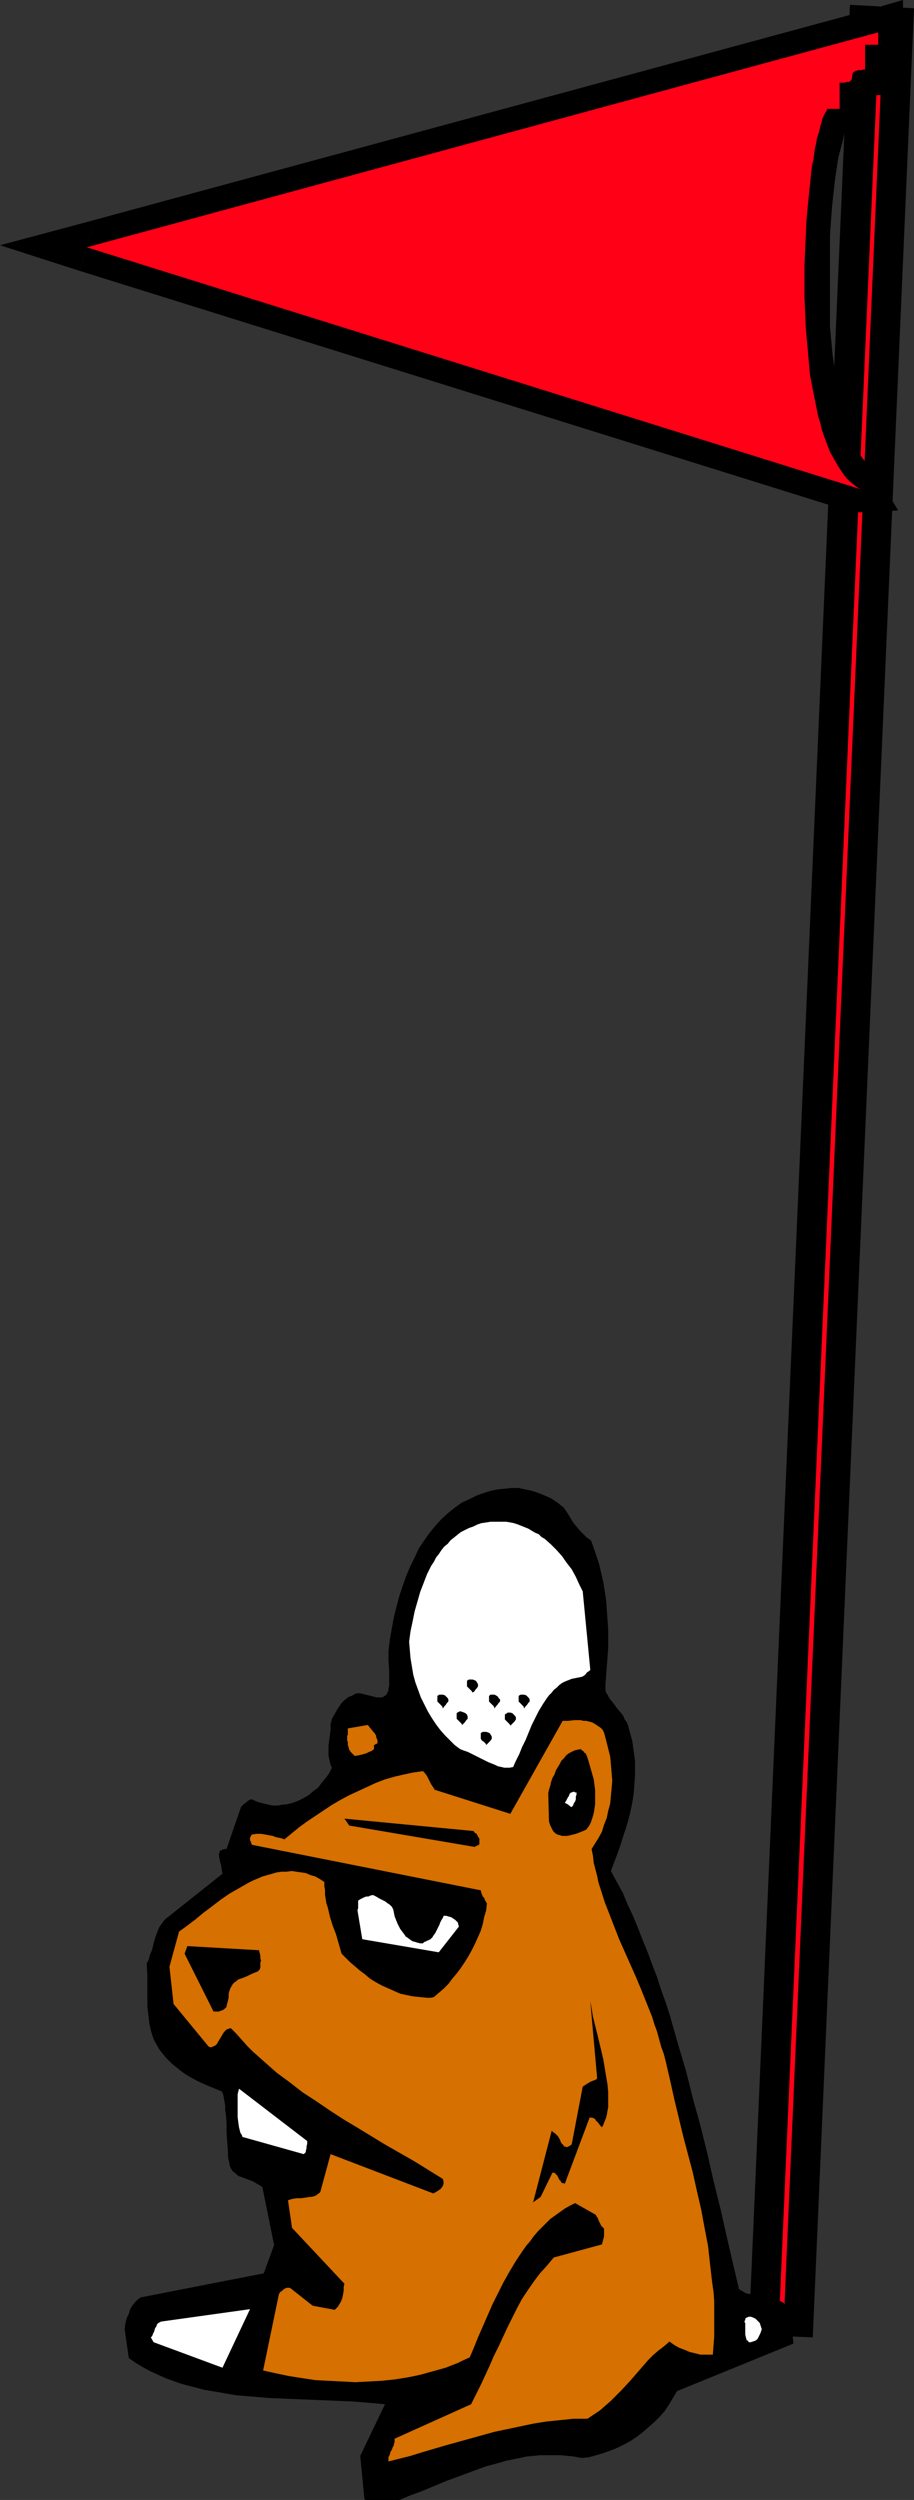 <?xml version="1.0" encoding="UTF-8" standalone="no"?>
<svg
   version="1.0"
   width="56.751mm"
   height="155.155mm"
   id="svg32"
   sodipodi:docname="Gopher - Golf Course.wmf"
   xmlns:inkscape="http://www.inkscape.org/namespaces/inkscape"
   xmlns:sodipodi="http://sodipodi.sourceforge.net/DTD/sodipodi-0.dtd"
   xmlns="http://www.w3.org/2000/svg"
   xmlns:svg="http://www.w3.org/2000/svg">
  <rect width="100%" height="100%" fill="#333333" stroke="none"/>
  <sodipodi:namedview
     id="namedview32"
     pagecolor="#ffffff"
     bordercolor="#000000"
     borderopacity="0.25"
     inkscape:showpageshadow="2"
     inkscape:pageopacity="0.0"
     inkscape:pagecheckerboard="0"
     inkscape:deskcolor="#d1d1d1"
     inkscape:document-units="mm" />
  <defs
     id="defs1">
    <pattern
       id="WMFhbasepattern"
       patternUnits="userSpaceOnUse"
       width="6"
       height="6"
       x="0"
       y="0" />
  </defs>
  <path
     style="fill:#000000;fill-opacity:1;fill-rule:evenodd;stroke:none"
     d="m 183.134,547.955 7.597,0.323 L 214.492,1.939 199.46,1.131 175.699,547.471 Z"
     id="path1" />
  <path
     style="fill:#ff0017;fill-opacity:1;fill-rule:evenodd;stroke:none"
     d="M 206.572,1.454 182.649,547.955 h 1.131 L 207.541,1.616 Z"
     id="path2" />
  <path
     style="fill:#000000;fill-opacity:1;fill-rule:evenodd;stroke:none"
     d="m 29.256,546.34 0.97,6.787 1.616,1.131 1.616,0.97 1.778,0.97 1.778,0.808 1.778,0.808 1.778,0.646 1.778,0.646 1.778,0.485 1.94,0.485 1.778,0.485 1.94,0.323 1.94,0.323 1.778,0.323 1.94,0.323 3.879,0.323 3.879,0.323 3.879,0.162 7.92,0.323 3.879,0.162 3.879,0.162 3.879,0.323 3.718,0.323 -5.819,12.119 0.97,10.019 0.162,0.323 h 0.162 0.162 0.323 0.162 0.323 0.323 0.485 1.293 1.455 2.909 0.485 l 2.263,-0.97 3.071,-1.131 5.819,-2.424 3.071,-1.131 3.071,-1.131 3.071,-1.131 3.071,-0.808 1.616,-0.485 1.616,-0.323 1.616,-0.323 1.455,-0.323 1.616,-0.162 1.616,-0.162 h 1.616 1.616 1.616 l 1.616,0.162 1.616,0.162 1.616,0.323 1.778,-0.162 1.778,-0.485 1.616,-0.485 1.778,-0.646 1.616,-0.646 1.616,-0.808 1.455,-0.808 1.455,-0.97 1.455,-1.131 1.293,-1.131 1.293,-1.131 1.293,-1.293 1.131,-1.293 0.97,-1.454 0.97,-1.616 0.97,-1.616 27.317,-11.15 -0.647,-6.625 -0.162,-0.485 -0.323,-0.485 -0.162,-0.485 -0.162,-0.485 -0.323,-0.323 -0.323,-0.323 -0.162,-0.323 -0.323,-0.162 -0.808,-0.485 -0.647,-0.323 -0.808,-0.162 -0.97,-0.162 -1.778,-0.323 -1.778,-0.323 -0.97,-0.162 -0.808,-0.162 -0.808,-0.485 -0.808,-0.485 -1.455,-6.14 -1.455,-6.302 -1.455,-6.464 -1.616,-6.464 -1.455,-6.464 -1.616,-6.464 -1.778,-6.464 -1.616,-6.464 -1.94,-6.464 -1.778,-6.302 -0.97,-3.07 -1.131,-3.07 -0.97,-3.07 -1.131,-2.909 -1.131,-3.07 -1.131,-2.747 -1.131,-2.909 -1.131,-2.747 -1.293,-2.747 -1.131,-2.747 -1.455,-2.585 -1.293,-2.424 1.455,-3.878 0.647,-1.778 0.647,-2.101 0.647,-1.939 0.647,-2.101 0.485,-1.939 0.485,-2.262 0.323,-2.101 0.162,-2.101 0.162,-2.262 v -2.262 -1.131 l -0.162,-1.131 -0.162,-1.131 -0.162,-1.131 -0.162,-1.293 -0.647,-2.262 -0.323,-1.293 -0.323,-0.808 -0.485,-0.646 -0.323,-0.808 -0.485,-0.646 -0.97,-1.131 -0.808,-1.131 -0.808,-0.97 -0.323,-0.485 -0.323,-0.646 -0.323,-0.485 -0.162,-0.646 v -0.646 -0.646 l 0.162,-2.101 0.162,-2.101 0.162,-2.101 0.162,-2.262 v -2.101 -2.262 l -0.162,-2.262 -0.162,-2.262 -0.162,-2.262 -0.323,-2.101 -0.323,-2.101 -0.485,-2.101 -0.485,-2.101 -0.647,-1.939 -0.647,-1.939 -0.647,-1.778 -0.97,-0.646 -0.808,-0.808 -0.808,-0.808 -0.808,-0.97 -0.808,-0.97 -0.647,-1.131 -0.808,-1.293 -0.808,-1.131 -1.455,-1.131 -1.455,-0.97 -1.455,-0.646 -1.616,-0.646 -1.455,-0.485 -1.616,-0.323 -1.455,-0.323 h -1.616 l -1.616,0.162 -1.616,0.162 -1.616,0.323 -1.616,0.485 -1.778,0.646 -1.616,0.808 -1.778,0.808 -1.616,1.131 -1.616,1.293 -1.616,1.454 -1.455,1.616 -1.455,1.778 -1.131,1.616 -1.293,1.939 -0.97,2.101 -0.97,1.939 -0.97,2.262 -0.808,2.262 -0.808,2.424 -0.647,2.424 -0.647,2.585 -0.485,2.585 -0.485,2.747 -0.323,2.747 v 2.262 l 0.162,2.101 v 1.939 1.939 l -0.162,0.485 v 0.485 l -0.162,0.323 -0.162,0.323 -0.162,0.323 -0.162,0.162 -0.323,0.162 -0.162,0.162 -0.485,0.162 h -0.647 -0.485 l -0.647,-0.162 -0.647,-0.162 -0.647,-0.162 -1.293,-0.323 -0.647,-0.162 h -0.647 l -0.647,0.162 -0.162,0.162 -0.323,0.162 -0.323,0.162 -0.485,0.162 -0.323,0.162 -0.323,0.323 -0.485,0.323 -0.323,0.323 -0.323,0.323 -0.323,0.485 -0.647,0.97 -0.647,1.131 -0.647,1.131 -0.323,1.293 v 1.293 l -0.162,1.293 -0.162,1.131 -0.162,1.293 v 1.131 0.646 0.646 l 0.162,0.646 0.162,0.808 0.162,0.646 0.323,0.646 -0.647,1.293 -0.808,1.131 -0.97,1.131 -0.808,1.131 -1.131,0.808 -1.131,0.97 -1.131,0.646 -1.293,0.646 -1.293,0.485 -1.293,0.323 -1.455,0.162 -0.647,0.162 h -0.647 -0.647 l -0.808,-0.162 -0.647,-0.162 -0.647,-0.162 -0.647,-0.162 -0.647,-0.162 -0.808,-0.323 -0.647,-0.323 h -0.323 l -0.323,0.162 -0.323,0.162 -0.323,0.323 -0.647,0.485 -0.647,0.646 -3.394,9.857 h -0.485 l -0.485,0.162 -0.323,0.162 -0.323,0.162 v 0.323 l -0.162,0.323 v 0.323 0.485 l 0.162,0.323 v 0.485 l 0.323,0.97 0.162,1.131 0.162,0.97 -12.608,10.019 -0.647,0.485 -0.485,0.485 -0.323,0.485 -0.485,0.646 -0.323,0.485 -0.323,0.808 -0.485,1.293 -0.485,1.616 -0.323,1.454 -0.647,1.616 -0.162,0.808 -0.485,0.808 0.162,2.747 v 2.909 2.909 1.454 l 0.162,1.454 0.162,1.454 0.162,1.293 0.323,1.454 0.323,1.131 0.485,1.293 0.647,1.131 0.647,1.131 0.808,0.97 0.647,0.808 0.808,0.808 0.647,0.646 0.808,0.646 0.808,0.646 0.808,0.646 0.97,0.646 0.808,0.485 1.778,0.97 1.778,0.808 1.94,0.808 1.94,0.808 0.323,0.646 0.162,0.808 0.162,0.97 0.162,0.808 v 1.131 l 0.162,0.97 0.162,2.101 v 2.262 l 0.162,2.262 0.162,2.101 v 1.131 l 0.162,0.97 0.162,0.485 v 0.323 l 0.162,0.646 0.323,0.646 0.323,0.485 0.485,0.323 0.485,0.485 0.485,0.323 0.485,0.162 1.293,0.485 1.293,0.485 0.647,0.323 0.485,0.323 0.647,0.323 0.647,0.485 2.748,13.574 -2.425,6.625 -28.933,5.656 -0.647,0.485 -0.647,0.646 -0.647,0.808 -0.485,0.808 -0.323,1.131 -0.485,0.97 -0.323,1.293 z"
     id="path3" />
  <path
     style="fill:#ffffff;fill-opacity:1;fill-rule:evenodd;stroke:none"
     d="m 36.045,549.41 16.164,5.979 6.465,-13.735 -20.851,2.909 -0.323,0.162 -0.323,0.162 -0.323,0.323 -0.162,0.485 -0.323,0.485 -0.162,0.646 -0.323,0.646 -0.162,0.485 -0.323,0.323 z"
     id="path4" />
  <path
     style="fill:#d67000;fill-opacity:1;fill-rule:evenodd;stroke:none"
     d="m 39.763,461.343 0.97,8.726 8.243,10.019 0.485,0.162 0.485,-0.162 0.323,-0.162 0.323,-0.162 0.323,-0.323 0.162,-0.323 0.485,-0.808 0.485,-0.808 0.485,-0.808 0.323,-0.323 0.323,-0.323 0.485,-0.162 0.485,-0.162 1.293,1.293 1.293,1.454 1.293,1.454 1.293,1.293 1.455,1.293 1.455,1.293 2.748,2.424 3.071,2.262 2.909,2.262 3.233,2.101 3.071,2.101 3.233,2.101 3.233,1.939 6.627,4.04 3.394,1.939 3.394,1.939 3.394,2.101 3.394,2.101 0.162,0.646 v 0.485 l -0.162,0.485 -0.323,0.485 -0.323,0.323 -0.485,0.323 -0.485,0.323 -0.647,0.323 -24.084,-9.211 -2.425,8.888 -0.323,0.323 -0.323,0.162 -0.323,0.323 -0.485,0.162 -0.485,0.162 h -0.485 l -0.97,0.162 -1.131,0.162 h -1.131 l -0.97,0.162 -0.97,0.323 v -0.162 l 0.97,6.625 12.284,13.089 -0.162,0.808 v 0.808 l -0.162,0.97 -0.162,0.808 -0.323,0.808 -0.485,0.808 -0.162,0.323 -0.323,0.323 -0.323,0.323 -0.162,0.162 -5.172,-0.97 -5.334,-4.201 h -0.485 -0.323 l -0.323,0.162 -0.323,0.162 -0.323,0.323 -0.485,0.323 -0.323,0.485 -3.718,17.937 2.909,0.646 3.071,0.646 3.071,0.485 3.233,0.485 3.071,0.162 3.233,0.162 3.071,0.162 3.071,-0.162 3.071,-0.162 3.071,-0.323 3.071,-0.485 1.616,-0.323 1.455,-0.323 2.909,-0.808 2.909,-0.808 2.909,-1.131 1.293,-0.646 1.455,-0.646 0.485,-1.131 0.485,-1.131 0.97,-2.424 1.131,-2.585 1.131,-2.585 1.131,-2.585 1.293,-2.585 1.293,-2.585 1.455,-2.585 1.455,-2.424 1.616,-2.424 0.808,-1.131 0.97,-1.131 0.808,-1.131 0.97,-1.131 0.97,-0.97 0.97,-0.97 0.97,-0.97 1.131,-0.808 1.131,-0.808 1.131,-0.808 1.131,-0.646 1.293,-0.646 4.849,2.747 0.162,0.323 0.323,0.485 0.323,0.808 0.485,0.97 0.323,0.323 0.323,0.323 v 0.323 0.323 0.808 0.485 l -0.162,0.485 -0.162,0.646 -0.162,0.646 -11.315,3.07 -0.808,0.97 -0.808,0.97 -1.616,1.778 -1.455,1.939 -1.455,2.101 -1.293,1.939 -1.131,2.101 -1.131,2.262 -1.131,2.262 -2.101,4.525 -1.131,2.262 -0.97,2.262 -2.101,4.525 -1.131,2.262 -1.131,2.262 -17.942,8.08 v 0.485 0.323 l -0.162,0.323 v 0.323 l -0.323,0.646 -0.162,0.485 -0.323,0.485 -0.162,0.646 -0.162,0.323 -0.162,0.323 v 0.485 0.485 l 2.586,-0.646 2.586,-0.646 2.586,-0.808 2.748,-0.808 2.748,-0.808 2.909,-0.808 2.909,-0.808 2.909,-0.808 2.909,-0.808 3.071,-0.646 3.071,-0.646 3.071,-0.646 3.071,-0.485 3.233,-0.323 3.071,-0.323 h 1.616 1.616 l 1.455,-0.97 1.455,-0.97 1.293,-1.131 1.293,-1.131 1.131,-1.131 1.131,-1.131 2.263,-2.424 2.101,-2.424 2.101,-2.424 1.131,-1.131 1.293,-1.131 1.293,-0.97 1.293,-1.131 1.131,0.808 1.131,0.646 1.293,0.485 1.131,0.485 1.293,0.323 0.647,0.162 0.647,0.162 h 0.808 0.647 0.808 0.647 l 0.162,-2.101 0.162,-2.101 v -2.101 -2.101 -2.101 -2.101 l -0.162,-2.101 -0.323,-2.262 -0.485,-4.201 -0.485,-4.363 -0.808,-4.201 -0.808,-4.363 -0.97,-4.201 -0.97,-4.363 -2.263,-8.564 -2.101,-8.726 -0.97,-4.363 -0.97,-4.201 -0.485,-1.939 -0.647,-1.778 -0.485,-1.778 -0.485,-1.778 -0.647,-1.778 -0.485,-1.616 -1.293,-3.232 -1.293,-3.232 -1.293,-3.07 -1.293,-2.909 -1.293,-2.909 -1.293,-2.909 -1.131,-2.909 -1.131,-2.909 -1.131,-2.909 -0.97,-3.07 -0.485,-1.454 -0.323,-1.616 -0.808,-3.07 -0.162,-1.616 -0.323,-1.616 0.808,-1.293 0.808,-1.293 0.808,-1.454 0.485,-1.616 0.647,-1.616 0.323,-1.616 0.485,-1.778 0.162,-1.778 0.162,-1.778 0.162,-1.778 -0.162,-1.939 -0.162,-1.939 -0.162,-1.778 -0.485,-1.939 -0.485,-1.939 -0.485,-1.778 -0.323,-0.646 -0.485,-0.485 -0.485,-0.323 -0.485,-0.323 -0.485,-0.323 -0.647,-0.323 -0.647,-0.162 -0.647,-0.162 h -0.647 l -0.647,-0.162 h -1.455 l -1.455,0.162 h -1.293 l -12.284,21.815 -17.78,-5.656 -0.162,-0.323 -0.323,-0.485 -0.323,-0.485 -0.323,-0.646 -0.647,-1.293 -0.485,-0.646 -0.485,-0.485 -2.263,0.323 -2.263,0.485 -2.101,0.485 -2.263,0.646 -2.101,0.808 -2.101,0.97 -2.101,0.97 -2.101,0.97 -2.101,1.131 -1.94,1.131 -1.94,1.293 -1.94,1.293 -1.94,1.293 -1.778,1.293 -1.778,1.454 -1.778,1.454 -0.97,-0.323 -0.97,-0.162 -0.808,-0.323 -0.97,-0.162 -0.808,-0.162 -0.97,-0.162 h -0.97 l -1.131,0.162 -0.162,0.162 -0.162,0.323 -0.162,0.323 v 0.162 0.323 l 0.162,0.323 0.162,0.485 0.162,0.323 53.663,10.665 0.162,0.646 0.323,0.808 0.323,0.323 0.162,0.485 0.485,0.808 -0.162,1.616 -0.485,1.616 -0.323,1.616 -0.485,1.616 -0.647,1.454 -0.647,1.454 -0.808,1.616 -0.808,1.454 -0.808,1.293 -0.97,1.454 -0.97,1.293 -0.97,1.131 -0.97,1.293 -1.131,1.131 -1.131,0.97 -1.131,0.97 -0.808,0.162 h -0.808 l -1.616,-0.162 -1.616,-0.162 -1.616,-0.323 -1.455,-0.323 -1.455,-0.646 -1.455,-0.646 -1.455,-0.646 -1.455,-0.808 -1.293,-0.808 -1.131,-0.97 -1.293,-0.97 -1.131,-0.97 -1.131,-0.97 -0.97,-0.97 -0.97,-0.97 -0.647,-2.262 -0.647,-2.262 -0.808,-2.101 -0.647,-2.101 -0.485,-2.101 -0.323,-0.97 -0.162,-0.97 -0.162,-0.97 v -1.131 l -0.162,-0.97 v -0.97 l -0.97,-0.646 -1.131,-0.646 -1.131,-0.323 -1.131,-0.485 -1.131,-0.162 -1.131,-0.162 -0.97,-0.162 -1.293,0.162 h -1.131 l -1.131,0.162 -1.131,0.323 -1.131,0.323 -1.131,0.323 -1.131,0.485 -1.131,0.485 -0.97,0.485 -1.131,0.646 -1.131,0.646 -2.263,1.293 -2.101,1.454 -2.101,1.616 -1.94,1.454 -1.94,1.616 -1.94,1.454 -1.778,1.293 z"
     id="path5" />
  <path
     style="fill:#000000;fill-opacity:1;fill-rule:evenodd;stroke:none"
     d="m 43.319,458.272 6.789,13.574 h 0.647 0.647 l 0.323,-0.162 0.485,-0.162 0.323,-0.162 0.323,-0.323 h 0.162 v -0.162 l 0.162,-0.162 v -0.323 l 0.162,-0.485 0.162,-0.646 0.162,-0.808 v -0.808 l 0.162,-0.646 0.323,-0.808 0.323,-0.485 0.162,-0.323 0.323,-0.323 0.485,-0.323 0.323,-0.323 0.323,-0.162 0.97,-0.323 0.808,-0.323 0.97,-0.485 1.131,-0.485 0.485,-0.162 0.485,-0.485 0.162,-0.485 v -0.485 -0.646 l 0.162,-0.485 -0.162,-0.485 v -0.646 l -0.162,-0.646 -0.162,-0.646 -16.81,-0.97 z"
     id="path6" />
  <path
     style="fill:#ffffff;fill-opacity:1;fill-rule:evenodd;stroke:none"
     d="m 55.765,491.237 v 2.585 1.454 1.293 l 0.162,1.293 0.162,1.131 0.162,0.646 0.162,0.646 0.323,0.485 0.162,0.485 14.386,4.04 0.162,-0.162 0.162,-0.162 0.162,-0.162 v -0.323 l 0.162,-0.485 v -0.485 l 0.162,-0.646 V 502.225 L 56.088,489.944 Z"
     id="path7" />
  <path
     style="fill:#000000;fill-opacity:1;fill-rule:evenodd;stroke:none"
     d="m 81.303,427.247 0.647,0.97 29.418,5.009 0.323,-0.162 0.323,-0.162 0.323,-0.162 0.162,-0.162 v -0.323 -0.323 -0.323 -0.323 l -0.323,-0.485 -0.323,-0.646 -0.323,-0.162 -0.162,-0.162 -0.162,-0.162 v -0.162 l -30.388,-2.909 z"
     id="path8" />
  <path
     style="fill:#d67000;fill-opacity:1;fill-rule:evenodd;stroke:none"
     d="m 81.465,407.694 v 0.485 l 0.162,0.485 v 0.646 l 0.162,0.485 0.162,0.646 0.323,0.485 0.485,0.485 0.162,0.162 0.323,0.323 0.97,-0.162 1.293,-0.323 0.485,-0.162 0.647,-0.323 0.485,-0.162 0.647,-0.485 v -0.323 -0.323 -0.323 h 0.162 l 0.162,-0.162 v 0 l 0.323,-0.162 h 0.162 v -0.162 -0.323 -0.323 l -0.162,-0.323 -0.162,-0.485 v -0.323 l -0.162,-0.162 -0.162,-0.323 -0.323,-0.323 -0.647,-0.808 -0.647,-0.808 -4.687,0.808 v 0.485 0.323 0.323 0.323 l -0.162,0.323 z"
     id="path9" />
  <path
     style="fill:#ffffff;fill-opacity:1;fill-rule:evenodd;stroke:none"
     d="m 83.889,448.092 1.131,6.787 17.942,3.07 4.687,-5.979 v -0.323 l -0.162,-0.323 v -0.323 l -0.162,-0.162 -0.485,-0.485 -0.485,-0.323 -0.485,-0.323 -0.647,-0.162 -0.485,-0.162 H 104.094 l -0.162,0.485 -0.323,0.485 -0.323,0.646 -0.162,0.485 -0.323,0.646 -0.323,0.646 -0.323,0.646 -0.485,0.646 -0.162,0.323 -0.162,0.162 -0.323,0.323 -0.323,0.162 -0.323,0.162 h -0.162 l -0.162,0.162 -0.485,0.162 -0.323,0.323 h -0.647 l -0.647,-0.162 -0.485,-0.162 -0.647,-0.162 -0.485,-0.323 -0.647,-0.485 -0.485,-0.323 -0.323,-0.485 -0.485,-0.646 -0.485,-0.646 -0.323,-0.646 -0.323,-0.646 -0.323,-0.808 -0.323,-0.808 -0.162,-0.808 -0.162,-0.808 -0.323,-0.646 -0.485,-0.485 -0.485,-0.323 -0.647,-0.485 -0.647,-0.323 -0.647,-0.323 -0.808,-0.485 -0.647,-0.323 h -0.323 l -0.485,0.162 -0.323,0.162 h -0.485 l -0.485,0.162 -0.323,0.162 -0.647,0.323 -0.485,0.323 v 0.485 0.485 0.162 0.323 0.323 z"
     id="path10" />
  <path
     style="fill:#ffffff;fill-opacity:1;fill-rule:evenodd;stroke:none"
     d="m 96.012,385.072 0.162,1.939 0.162,1.939 0.323,1.939 0.323,1.939 0.485,1.778 0.647,1.778 0.647,1.778 0.808,1.616 0.808,1.616 0.97,1.616 0.97,1.454 0.97,1.293 1.131,1.293 1.131,1.131 1.131,1.131 1.293,0.97 0.808,0.323 0.97,0.323 1.616,0.808 1.616,0.808 1.616,0.808 0.808,0.323 0.808,0.323 0.647,0.323 0.808,0.162 0.647,0.162 h 0.647 0.647 l 0.808,-0.162 0.647,-1.454 0.808,-1.616 0.647,-1.616 0.808,-1.616 1.455,-3.555 0.808,-1.616 0.808,-1.616 0.97,-1.616 0.97,-1.454 0.485,-0.646 0.647,-0.646 0.485,-0.646 0.647,-0.485 0.647,-0.646 0.647,-0.485 0.647,-0.323 0.808,-0.323 0.808,-0.323 0.808,-0.162 0.808,-0.162 0.808,-0.162 0.323,-0.162 0.162,-0.162 v 0 h 0.162 v -0.162 h 0.162 v -0.162 h 0.162 v -0.162 l 0.162,-0.162 0.162,-0.162 0.323,-0.162 0.323,-0.323 v 0 l -1.778,-18.421 -0.808,-1.616 -0.808,-1.778 -0.97,-1.778 -1.131,-1.454 -1.131,-1.616 -1.293,-1.454 -1.293,-1.293 -1.455,-1.293 -0.808,-0.485 -0.647,-0.646 -0.808,-0.323 -0.808,-0.485 -0.808,-0.485 -1.616,-0.646 -0.808,-0.323 -0.97,-0.323 -0.808,-0.162 -0.97,-0.162 h -0.808 -0.97 -0.97 -0.97 l -0.97,0.162 -1.131,0.162 -0.97,0.323 -0.97,0.485 -0.97,0.323 -0.97,0.485 -0.97,0.485 -0.808,0.646 -0.808,0.646 -0.808,0.646 -0.647,0.808 -0.808,0.646 -0.647,0.808 -0.647,0.97 -0.647,0.808 -0.485,0.97 -0.647,0.97 -0.485,0.97 -0.485,0.97 -0.808,2.101 -0.808,2.101 -0.647,2.262 -0.647,2.262 -0.485,2.424 -0.485,2.262 z"
     id="path11" />
  <path
     style="fill:#000000;fill-opacity:1;fill-rule:evenodd;stroke:none"
     d="m 107.165,403.17 0.323,0.323 0.485,0.485 0.323,0.323 0.162,0.323 0.323,-0.323 0.323,-0.323 0.323,-0.485 0.323,-0.323 v -0.485 l -0.162,-0.485 -0.323,-0.323 -0.323,-0.162 -0.485,-0.162 -0.485,-0.162 -0.323,0.162 -0.323,0.162 -0.162,0.162 z"
     id="path12" />
  <path
     style="fill:#000000;fill-opacity:1;fill-rule:evenodd;stroke:none"
     d="m 109.59,395.575 0.485,0.485 0.162,0.162 0.162,0.162 0.323,0.323 0.162,0.323 0.485,-0.323 0.162,-0.323 0.323,-0.323 0.323,-0.485 v -0.485 l -0.162,-0.323 -0.323,-0.485 -0.323,-0.162 -0.485,-0.162 h -0.323 -0.485 l -0.323,0.162 -0.162,0.162 z"
     id="path13" />
  <path
     style="fill:#000000;fill-opacity:1;fill-rule:evenodd;stroke:none"
     d="m 118.48,403.331 0.485,0.485 0.323,0.323 0.323,0.323 0.162,0.323 0.323,-0.323 0.647,-0.646 0.323,-0.485 v -0.485 l -0.162,-0.323 -0.323,-0.323 -0.323,-0.323 -0.485,-0.162 h -0.485 -0.162 l -0.162,0.162 -0.323,0.162 -0.162,0.162 z"
     id="path14" />
  <path
     style="fill:#000000;fill-opacity:1;fill-rule:evenodd;stroke:none"
     d="m 121.712,399.13 0.323,0.323 0.485,0.485 0.323,0.323 0.162,0.485 0.323,-0.485 0.323,-0.323 0.323,-0.485 0.323,-0.323 v -0.485 l -0.162,-0.323 -0.323,-0.323 -0.323,-0.323 -0.485,-0.162 h -0.485 -0.323 l -0.323,0.162 -0.162,0.162 z"
     id="path15" />
  <path
     style="fill:#000000;fill-opacity:1;fill-rule:evenodd;stroke:none"
     d="m 114.762,399.13 0.323,0.323 0.485,0.485 0.323,0.323 0.162,0.485 0.323,-0.485 0.323,-0.323 0.323,-0.485 0.323,-0.323 v -0.485 l -0.323,-0.323 -0.162,-0.323 -0.485,-0.323 -0.323,-0.162 h -0.485 -0.485 l -0.162,0.162 -0.162,0.162 z"
     id="path16" />
  <path
     style="fill:#000000;fill-opacity:1;fill-rule:evenodd;stroke:none"
     d="m 112.822,407.856 0.323,0.485 0.323,0.162 0.162,0.162 0.323,0.323 0.162,0.323 0.323,-0.323 0.647,-0.646 0.323,-0.485 v -0.485 l -0.162,-0.323 -0.323,-0.485 -0.323,-0.162 -0.485,-0.162 h -0.485 -0.323 l -0.323,0.162 -0.162,0.162 z"
     id="path17" />
  <path
     style="fill:#000000;fill-opacity:1;fill-rule:evenodd;stroke:none"
     d="m 102.639,399.13 0.323,0.323 0.485,0.485 0.323,0.323 0.162,0.485 0.323,-0.485 0.323,-0.323 0.323,-0.485 0.323,-0.323 v -0.485 l -0.162,-0.323 -0.323,-0.323 -0.323,-0.323 -0.485,-0.162 h -0.485 -0.323 l -0.323,0.162 -0.162,0.162 z"
     id="path18" />
  <path
     style="fill:#000000;fill-opacity:1;fill-rule:evenodd;stroke:none"
     d="m 125.107,516.607 1.778,-1.293 2.748,-5.656 h 0.323 0.162 l 0.162,0.162 0.162,0.162 0.323,0.323 0.485,0.97 0.323,0.323 0.162,0.323 0.162,0.162 h 0.323 l 0.323,0.162 5.819,-15.513 h 0.162 0.162 0.323 l 0.323,0.162 0.323,0.162 0.162,0.323 0.162,0.162 0.485,0.485 0.323,0.485 0.485,0.485 0.323,-0.646 0.323,-0.808 0.323,-0.808 0.162,-0.646 0.162,-0.97 0.162,-0.808 v -0.808 -0.97 -1.778 l -0.162,-1.778 -0.323,-1.939 -0.323,-1.939 -0.323,-1.939 -0.485,-2.101 -0.97,-4.04 -0.485,-1.939 -0.485,-1.939 -0.323,-1.939 -0.323,-1.778 1.616,18.098 -0.323,0.323 -0.485,0.162 -0.808,0.323 -0.808,0.485 -0.485,0.323 -0.485,0.323 -2.586,13.574 -0.485,0.323 -0.323,0.162 -0.323,0.162 -0.323,-0.162 h -0.323 l -0.162,-0.323 -0.162,-0.162 -0.323,-0.323 -0.162,-0.323 -0.162,-0.485 -0.485,-0.808 -0.323,-0.323 -0.323,-0.323 -0.485,-0.323 -0.323,-0.323 z"
     id="path19" />
  <path
     style="fill:#000000;fill-opacity:1;fill-rule:evenodd;stroke:none"
     d="m 128.663,420.622 0.162,6.625 0.162,0.485 0.162,0.485 0.162,0.323 0.162,0.323 0.162,0.323 0.162,0.323 0.485,0.485 0.485,0.323 0.647,0.162 0.485,0.162 h 0.647 0.647 l 0.647,-0.162 0.647,-0.162 0.647,-0.162 1.293,-0.485 1.131,-0.485 0.647,-0.808 0.485,-0.97 0.323,-0.97 0.323,-1.131 0.162,-0.97 0.162,-1.131 v -1.131 -1.131 -1.131 l -0.162,-1.131 -0.162,-1.293 -0.323,-1.131 -0.323,-1.131 -0.323,-1.131 -0.323,-1.131 -0.323,-0.97 v -0.162 h -0.162 v -0.162 l -0.162,-0.323 -0.323,-0.162 -0.162,-0.323 -0.323,-0.162 -0.323,-0.323 -0.808,0.162 -0.647,0.162 -0.647,0.323 -0.647,0.323 -0.647,0.485 -0.485,0.646 -0.647,0.646 -0.323,0.646 -0.485,0.808 -0.485,0.808 -0.323,0.97 -0.485,0.808 -0.323,0.97 -0.162,0.808 -0.323,0.97 z"
     id="path20" />
  <path
     style="fill:#ffffff;fill-opacity:1;fill-rule:evenodd;stroke:none"
     d="m 133.189,423.207 0.808,0.646 h 0.162 v 0 l 0.162,-0.162 0.162,-0.162 0.162,-0.485 0.323,-0.485 0.162,-0.485 v -0.646 l 0.162,-0.485 v -0.485 h -0.323 l -0.162,-0.162 h -0.162 -0.162 l -0.323,0.162 h -0.162 l -0.323,0.323 -0.162,0.485 -0.323,0.485 -0.323,0.646 -0.323,0.485 z"
     id="path21" />
  <path
     style="fill:#ffffff;fill-opacity:1;fill-rule:evenodd;stroke:none"
     d="m 174.891,545.208 v 0.485 0.485 0.485 0.485 0.485 l 0.162,0.646 0.162,0.646 0.323,0.162 0.162,0.323 h 0.485 l 0.485,-0.162 0.485,-0.162 0.323,-0.162 0.323,-0.323 0.323,-0.646 0.162,-0.323 0.162,-0.323 0.162,-0.485 0.162,-0.485 -0.162,-0.485 -0.162,-0.485 -0.162,-0.485 -0.323,-0.323 -0.323,-0.323 -0.323,-0.323 -0.647,-0.323 -0.485,-0.162 h -0.162 -0.323 l -0.323,0.162 h -0.162 l -0.323,0.323 v 0.162 0.162 l -0.162,0.162 v 0.323 l 0.162,0.162 z"
     id="path22" />
  <path
     style="fill:#000000;fill-opacity:1;fill-rule:evenodd;stroke:none"
     d="M 21.983,52.517 21.821,63.505 207.541,13.089 204.632,2.101 18.75,52.517 18.588,63.505 18.75,52.517 0,57.526 18.588,63.505 Z"
     id="path23" />
  <path
     style="fill:#000000;fill-opacity:1;fill-rule:evenodd;stroke:none"
     d="M 199.136,119.739 203.501,109.236 21.983,52.517 18.588,63.505 200.268,120.224 l 4.526,-10.503 -4.526,10.503 10.506,-0.485 -5.981,-10.019 z"
     id="path24" />
  <path
     style="fill:#000000;fill-opacity:1;fill-rule:evenodd;stroke:none"
     d="m 194.126,19.714 -4.687,2.585 -1.94,3.555 -1.131,4.363 -0.808,4.848 -0.97,5.979 -0.647,6.302 -0.485,7.272 -0.485,7.433 v 7.433 l 0.485,7.918 0.647,7.756 0.97,6.948 1.293,6.787 1.94,6.464 2.909,5.817 3.071,4.686 4.849,3.878 5.657,-10.019 -1.778,-1.454 -2.101,-2.747 -1.616,-4.04 -1.455,-5.171 -1.455,-6.14 -0.97,-6.625 -0.647,-6.948 v -7.11 -7.433 -6.787 l 0.485,-6.787 0.647,-5.979 0.808,-5.494 1.131,-4.201 0.647,-3.232 0.323,-0.808 -4.687,2.585 v -11.635 h -2.909 l -1.778,2.585 z"
     id="path25" />
  <path
     style="fill:#000000;fill-opacity:1;fill-rule:evenodd;stroke:none"
     d="m 191.216,25.531 5.819,-5.817 h -2.909 v 11.635 h 2.909 l 5.819,-5.817 -5.819,5.817 h 5.819 v -5.817 z"
     id="path26" />
  <path
     style="fill:#000000;fill-opacity:1;fill-rule:evenodd;stroke:none"
     d="m 197.035,13.574 -5.819,5.817 v 6.14 h 11.638 v -6.14 l -5.819,5.817 V 13.574 h -5.819 v 5.817 z"
     id="path27" />
  <path
     style="fill:#000000;fill-opacity:1;fill-rule:evenodd;stroke:none"
     d="m 197.197,16.321 5.819,-5.817 -2.425,0.485 -3.071,0.97 -3.071,3.555 -0.323,2.424 0.647,-1.616 1.94,-2.424 0.808,-0.323 h -0.485 v 11.635 l 2.748,-0.323 2.748,-1.131 2.748,-3.232 0.647,-2.585 -0.485,1.293 -2.263,2.424 -1.131,0.646 h 0.97 l 5.819,-5.979 -5.819,5.979 h 5.819 v -5.979 z"
     id="path28" />
  <path
     style="fill:#000000;fill-opacity:1;fill-rule:evenodd;stroke:none"
     d="m 203.016,4.686 -5.819,5.817 v 5.817 h 11.638 v -5.817 l -5.819,5.817 V 4.686 h -5.819 v 5.817 z"
     id="path29" />
  <path
     style="fill:#000000;fill-opacity:1;fill-rule:evenodd;stroke:none"
     d="m 200.268,10.503 5.819,-5.817 h -3.071 V 16.321 h 3.071 l 5.819,-5.817 -5.819,5.817 h 5.819 v -5.817 z"
     id="path30" />
  <path
     style="fill:#000000;fill-opacity:1;fill-rule:evenodd;stroke:none"
     d="m 207.541,13.089 -7.274,-5.494 v 2.909 h 11.638 V 7.595 l -7.274,-5.494 7.274,5.494 V 0 L 204.632,2.101 Z"
     id="path31" />
  <path
     style="fill:#ff0017;fill-opacity:1;fill-rule:evenodd;stroke:none"
     d="M 206.087,7.595 20.366,58.011 201.884,114.73 l -0.808,-0.485 -0.808,-0.646 -0.808,-0.646 -0.808,-0.808 -0.647,-0.808 -0.647,-0.97 -0.647,-0.97 -0.647,-1.131 -0.647,-1.131 -0.647,-1.131 -0.485,-1.293 -0.485,-1.293 -0.485,-1.293 -0.485,-1.454 -0.323,-1.454 -0.485,-1.454 -0.323,-1.616 -0.323,-1.616 -0.323,-1.616 -0.323,-1.616 -0.647,-3.393 -0.323,-3.555 -0.323,-3.717 -0.323,-3.555 -0.162,-3.717 -0.162,-3.717 v -3.878 -3.555 l 0.162,-3.717 0.162,-3.555 0.162,-3.555 0.323,-3.393 0.162,-1.616 0.162,-1.616 0.162,-1.454 0.162,-1.616 0.162,-1.454 0.162,-1.454 0.323,-1.293 0.162,-1.293 0.162,-1.293 0.323,-1.293 0.162,-1.131 0.323,-0.97 0.323,-1.131 0.162,-0.808 0.323,-0.97 0.162,-0.808 0.323,-0.646 0.323,-0.646 0.323,-0.485 0.162,-0.485 h 2.909 v -6.14 h 0.485 0.485 0.323 l 0.323,-0.162 h 0.323 0.323 l 0.162,-0.162 0.162,-0.162 0.162,-0.162 0.162,-0.323 v -0.485 l 0.162,-0.646 v -0.162 l 0.323,-0.323 h 0.162 l 0.162,-0.162 h 0.162 l 0.323,-0.162 h 0.323 0.485 l 0.485,-0.162 h 0.485 v -5.817 h 3.071 z"
     id="path32" />
</svg>
